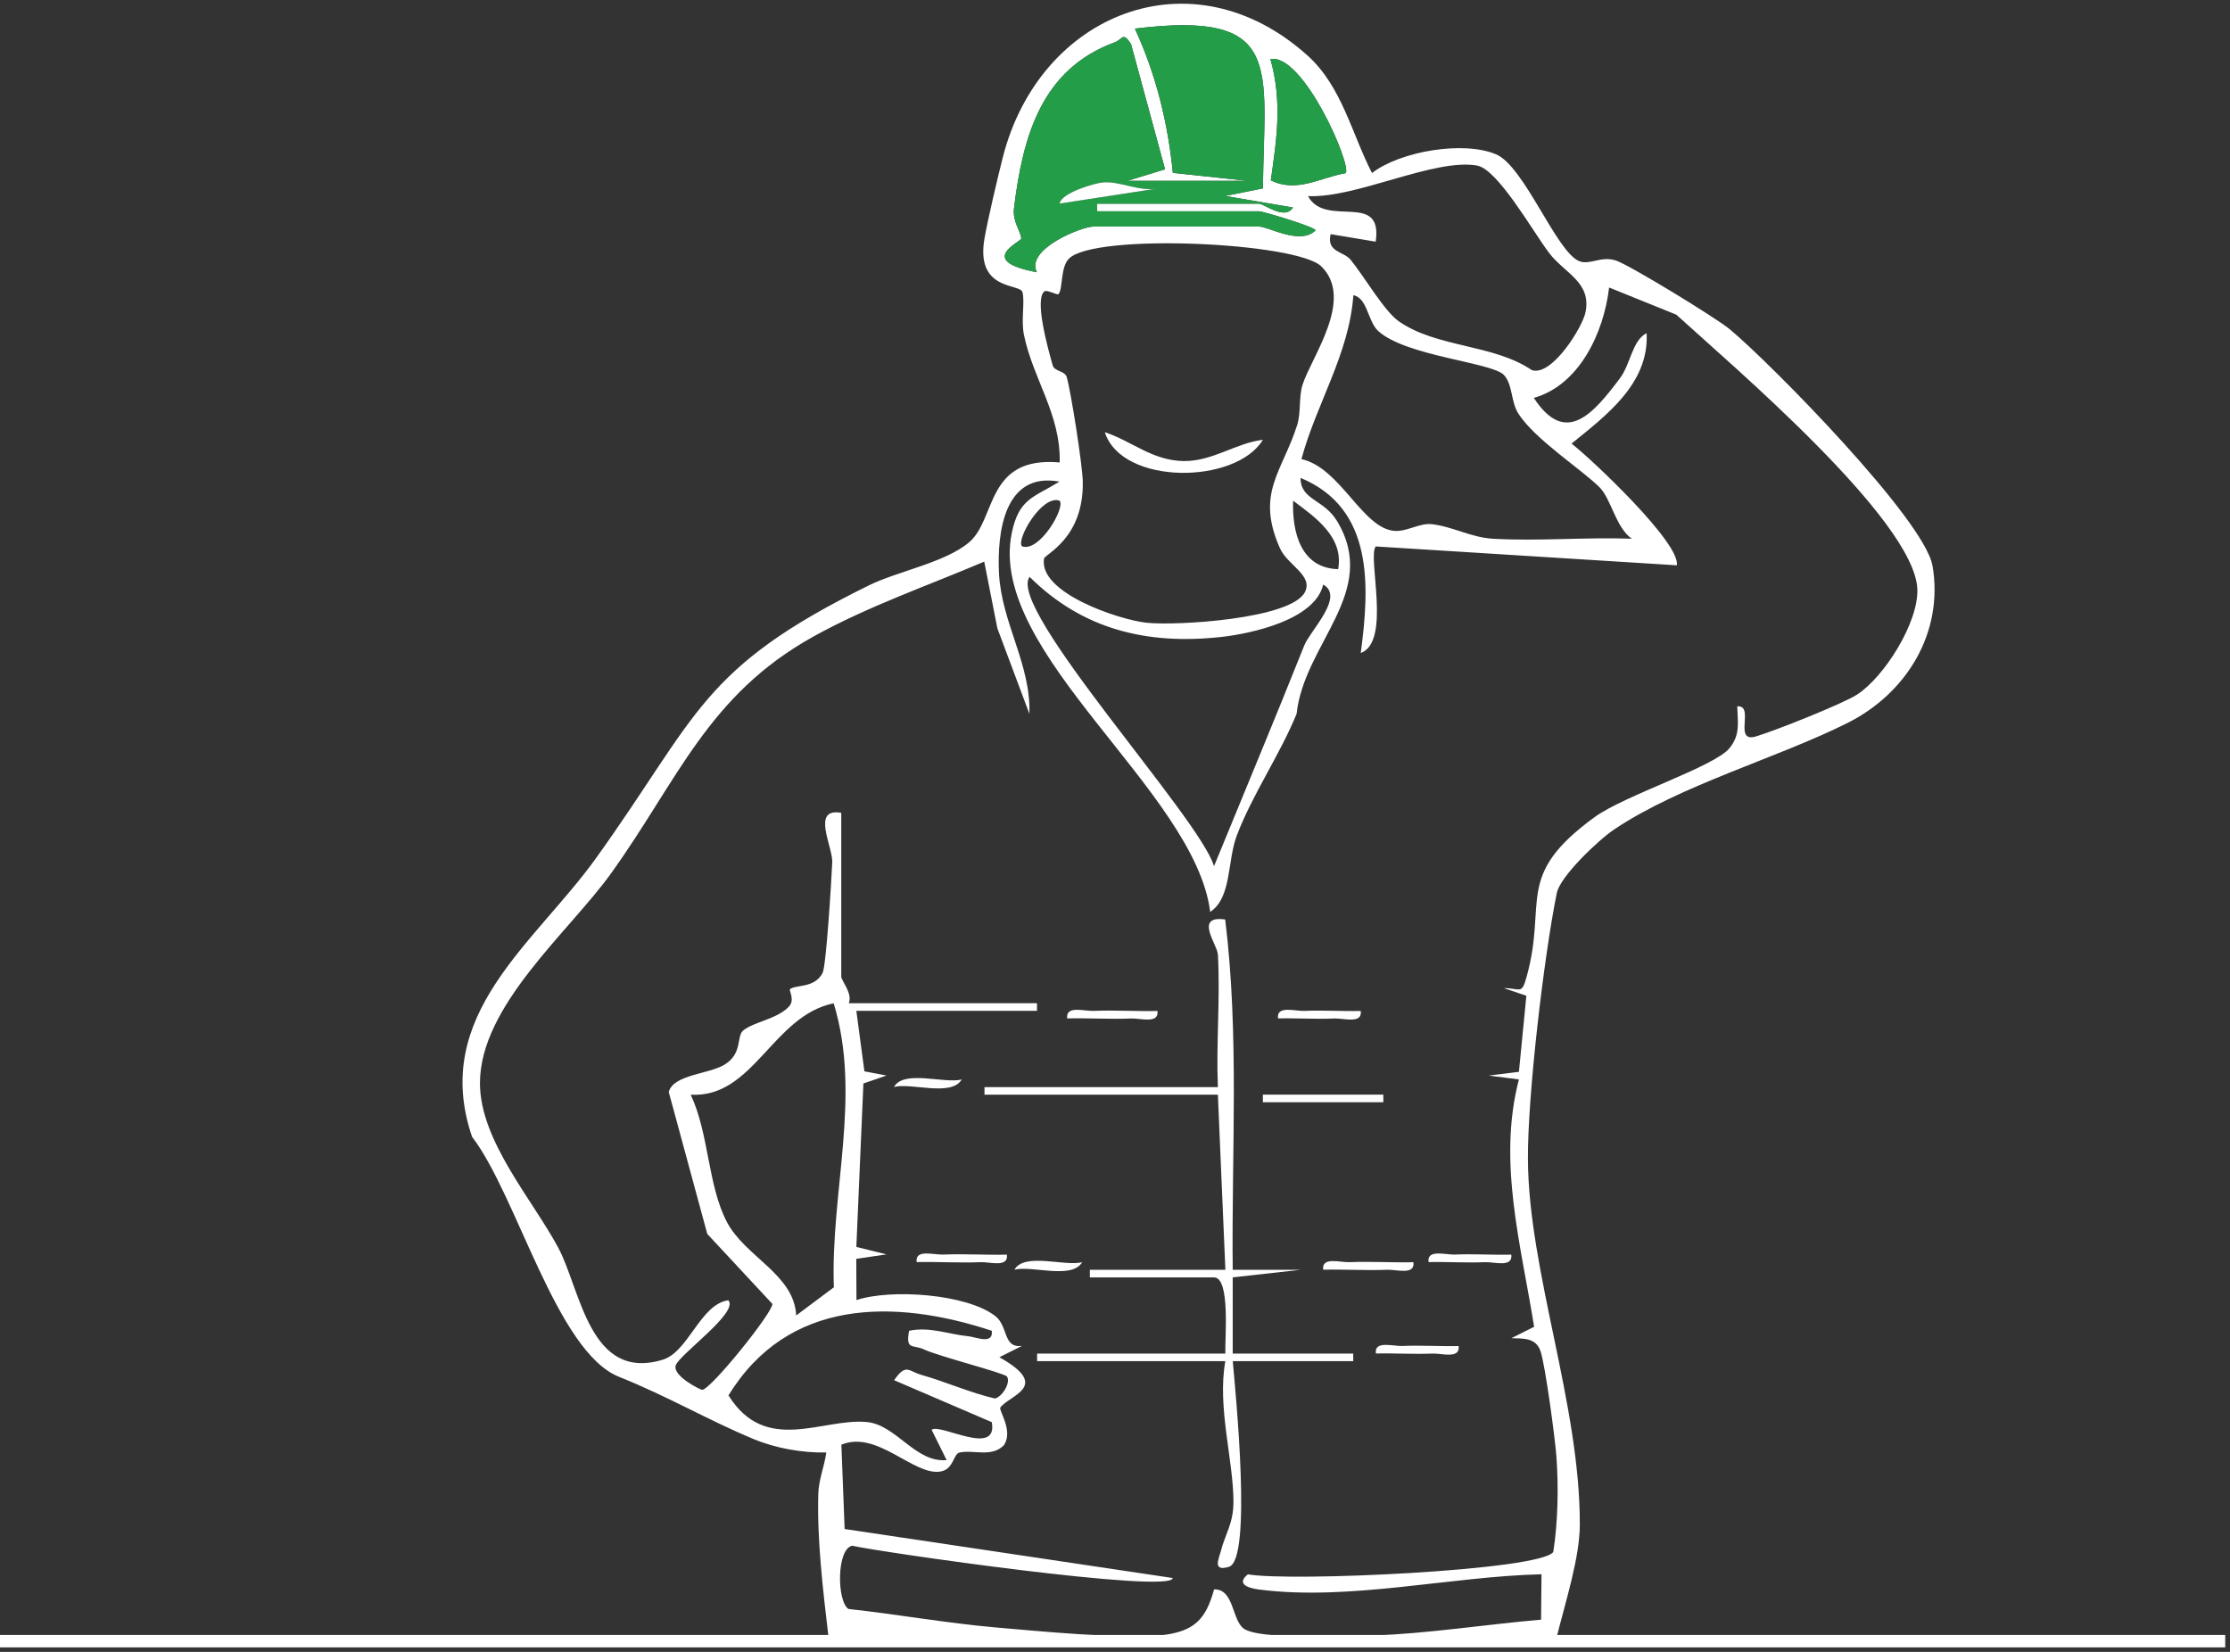 <svg width="270" height="200" viewBox="0 0 270 200" fill="none" xmlns="http://www.w3.org/2000/svg">
<rect x="0" y="0" width="270" height="200" fill="#333333" stroke="none"/>
<path d="M233.976 68.498C233.036 62.949 214.414 44.005 209.429 39.86C207.763 38.473 197.307 32.097 195.679 31.553C193.83 30.932 192.504 32.143 191.201 31.614C188.421 30.48 184.572 20.142 181.14 18.686C177.223 17.023 169.586 18.287 166.117 20.947C163.654 16.18 162.48 10.479 158.321 6.731C144.343 -5.844 125.857 1.581 121.41 19.069C120.789 21.521 119.599 26.579 119.198 28.87C118.084 35.269 123.508 34.296 123.796 35.369C124.107 36.557 123.607 38.756 123.978 40.549C125.084 45.929 128.44 50.151 128.304 55.991C119.311 55.194 120.652 62.85 117.341 65.654C114.425 68.13 108.697 69.149 105.189 70.881C84.741 80.935 84.575 86.598 72.18 103.879C64.763 114.224 52.111 122.853 57.157 137.644C62.566 144.655 67.369 163.653 74.93 166.688C80.908 169.086 85.741 171.945 91.189 174.213C93.901 175.347 97.106 175.914 100.045 175.86C99.81 177.569 99.129 179.117 99.075 180.888C98.924 186.512 99.629 192.406 100.325 198.322C101.136 198.322 101.947 198.322 102.757 198.322C102.757 198.207 102.765 198.092 102.773 197.977C105.409 198.007 108.046 198.145 110.682 198.337C127.925 198.383 145.176 198.498 162.419 198.598C171.064 198.644 179.701 198.682 188.345 198.705C189.648 193.57 191.262 188.559 191.277 184.627C191.33 170.044 185.072 153.982 184.996 140.364C184.951 132.632 186.921 115.895 188.489 108.124C188.898 106.094 193.565 101.672 195.451 100.415C203.512 95.02 215.18 91.802 223.718 87.518C230.802 83.962 235.362 76.636 233.984 68.498H233.976ZM178.844 20.05C181.352 20.487 185.633 28.089 187.565 30.633C189.451 33.108 192.709 34.143 191.966 37.813C191.595 39.63 187.913 45.584 185.481 44.818C180.761 41.63 173.996 42.128 169.359 38.902C167.602 37.683 165.117 33.377 163.51 31.43C162.685 30.426 160.578 30.549 161.109 28.349L166.564 29.261C167.473 23.054 160.503 27.683 158.366 23.744C164.238 24.012 173.655 19.138 178.837 20.042L178.844 20.05ZM193.686 59.018C195.088 60.443 195.633 63.877 197.573 65.225C191.989 65.018 186.307 65.547 180.716 65.225C178.125 65.072 175.784 63.723 173.337 63.463C171.897 63.309 170.374 64.359 168.905 64.283C164.973 64.06 162.329 56.635 157.571 55.585C159.404 48.818 163.359 42.841 163.859 35.744C165.564 36.066 165.601 38.902 166.859 40.067C170.185 43.132 180.67 43.868 182.095 45.408C183.17 46.573 182.913 48.642 183.845 50.09C185.868 53.232 191.603 56.91 193.694 59.026L193.686 59.018ZM162.935 20.962C159.775 21.521 157.018 23.384 153.866 21.835C154.601 16.671 155.252 12.318 153.821 7.153C157.798 6.448 163.669 19.958 162.935 20.97V20.962ZM123.652 28.878C123.584 27.974 122.569 26.847 122.774 25.177C123.842 16.517 126.077 8.386 134.971 5.122C135.948 4.762 135.911 3.796 136.933 5.306L141.062 20.502L136.494 21.897H151.078L142.002 20.931C141.403 14.877 139.949 8.961 137.403 3.467C155.502 1.244 153.07 8.003 152.904 22.809L148.343 23.728L156.548 25.123C155.571 26.725 153.025 24.663 152.434 24.663H132.835V25.583H152.434C152.927 25.583 159.29 27.499 159.283 27.89C157.434 29.729 153.571 27.43 152.434 27.43H132.38C130.971 27.43 124.122 30.158 125.539 32.963C118.069 31.56 123.675 29.269 123.645 28.878H123.652ZM127.456 44.235C126.887 42.228 125.198 36.181 126.471 35.269C126.766 35.055 128.031 35.775 128.168 35.606C128.713 34.909 128.372 32.403 129.41 31.33C132.426 28.196 157.01 29.33 159.987 32.258C164.026 36.243 158.76 43.247 157.707 46.588C157.23 48.098 157.54 49.914 157.056 51.462C155.26 57.14 151.995 59.692 154.972 66.382C155.889 68.444 159.056 69.67 157.98 71.716C156.26 74.958 142.396 75.793 138.774 75.394C135.471 75.027 125.706 71.777 126.41 67.632C126.501 67.095 131.213 65.21 131.1 58.344C131.069 56.366 129.683 47.492 129.153 45.645C128.933 44.887 127.66 44.979 127.463 44.251L127.456 44.235ZM156.563 60.62C159.215 62.604 162.73 65.011 162.018 68.911C157.518 68.789 156.434 64.482 156.563 60.62ZM157.919 78.138C154.343 87.119 150.639 95.955 146.987 104.875C145.305 99.051 121.819 73.624 124.66 69.846C131.107 76.245 138.926 78.092 147.798 77.126C151.601 76.713 159.237 75.019 160.207 70.773C162.844 72.26 158.631 76.337 157.919 78.146V78.138ZM123.743 66.145C122.986 65.348 126.16 59.853 128.289 60.62C129.047 61.416 125.872 66.911 123.743 66.145ZM88.204 168.948C95.371 157.239 108.182 157.2 120.084 161.124C120.273 162.864 118.175 161.867 117.167 161.775C114.902 161.561 112.553 160.595 110.068 161.124C109.629 163.53 110.523 162.749 111.879 163.385C113.629 164.212 121.592 166.235 121.91 166.657C122.417 167.347 121.372 169.124 120.455 169.324C117.455 168.626 114.538 167.308 111.591 166.473C109.962 166.013 109.712 165.017 108.258 167.109L120.084 172.19C120.842 176.474 113.864 172.297 112.796 173.109L114.614 176.78C110.834 177.133 108.546 172.527 104.97 172.174C99.613 171.646 92.719 176.19 88.204 168.948ZM100.969 155.852L96.401 159.269C96.144 154.265 90.211 152.181 87.999 147.935C85.681 143.483 85.847 137.245 83.628 132.54C91.227 132.984 93.537 122.984 100.939 121.474C104.356 132.67 100.538 144.303 100.962 155.859L100.969 155.852ZM224.869 84.085C223.142 85.211 214.733 88.545 212.573 89.173C209.808 89.97 212.513 85.349 210.338 85.518C210.384 87.433 210.748 88.928 209.407 90.576C207.566 92.844 196.732 96.269 193.065 98.936C183.277 106.063 187.383 109.144 184.837 118.263C184.224 120.462 184.133 119.658 182.079 119.635L184.807 120.562L183.905 129.773L180.246 130.225L183.905 130.693C181.299 140.655 184.17 150.755 185.746 160.641L182.996 162.021C184.345 162.074 185.928 161.921 186.504 163.546C187.087 165.186 188.277 174.09 188.443 176.336C188.716 179.999 188.633 184.267 188.065 187.907C186.466 190.153 156.169 191.524 151.093 190.612C149.631 191.77 151.108 192.283 152.442 192.452C163.374 193.862 175.67 190.858 186.64 190.605L186.587 196.099C180.095 196.659 172.594 197.816 166.162 198.023C163.048 198.122 152.305 198.567 150.54 197.149C149.131 196.023 149.404 192.375 146.994 192.436C145.979 196.168 144.509 197.532 140.63 197.992C136.297 198.513 125.433 197.463 120.561 197.042C114.637 196.528 108.637 195.448 102.72 194.804C101.31 193.839 101.28 187.501 103.197 187.149C106.083 187.854 141.987 193.034 141.987 191.057L102.265 185.125L101.871 174.918C106.205 173.109 110.614 178.696 113.856 178.167C115.5 177.899 115.387 176.044 116.182 175.868C117.857 175.493 120.054 176.497 121.539 174.987C122.743 173.263 120.887 170.734 121.114 170.42C122.228 168.887 127.365 167.891 121.001 164.327L123.736 162.955C121.395 163.239 122.114 160.588 120.493 159.331C117.038 156.656 107.879 156.02 103.697 157.407L103.674 152.411L107.333 151.874L103.682 150.97L104.538 131.183L107.341 130.218L104.659 129.712L103.682 122.386H125.554V121.466H102.765C103.265 120.286 101.856 118.738 101.856 118.24V98.415C98.166 97.741 100.848 102.53 100.765 104.408C100.666 106.607 100.038 116.93 99.598 117.796C98.628 119.688 96.341 119.19 95.651 119.765C95.492 119.903 96.287 121.06 95.515 121.88C94.113 123.374 91.264 123.727 90.007 124.746C89.128 125.459 89.939 127.505 87.779 128.869C85.878 130.072 81.559 130.065 80.969 132.21L85.635 149.399L93.515 157.867C93.606 158.871 86.044 168.266 85.014 168.274C84.794 168.274 81.347 166.557 81.825 165.285C82.34 163.929 89.507 158.871 88.181 157.43C84.787 157.905 83.37 163.676 80.241 164.626C71.37 167.331 70.317 156.158 67.589 151.062C64.475 145.238 58.111 138.119 58.111 131.153C58.111 121.742 68.869 112.868 73.991 105.734C82.097 94.445 85.696 84.161 98.507 77.057C105.106 73.402 112.258 70.942 119.167 67.999L120.758 76.076L124.637 86.43C124.834 80.429 121.251 75.394 120.955 69.402C120.713 64.459 121.584 57.079 128.281 58.313C125.092 60.267 123.364 60.367 122.501 64.535C119.493 79.065 144.699 95.748 146.525 110.408C149.138 108.692 148.585 104.247 149.729 101.212C151.593 96.254 154.965 91.388 156.987 86.43C157.912 77.854 167.079 71.678 161.874 63.072C160.268 60.413 157.472 60.581 157.465 57.861C166.321 61.532 165.844 70.919 164.753 79.065C168.503 77.693 165.526 67.394 166.571 66.16L203.02 68.444C203.512 65.8 192.815 55.684 190.277 53.707C194.466 50.305 199.679 46.45 199.368 40.342C197.626 41.193 197.436 44.075 196.126 45.814C192.913 50.075 189.565 54.083 185.708 48.174C191.216 46.634 194.194 40.273 194.823 34.809L202.959 38.097C209.513 44.082 231.779 62.934 232.143 71.302C232.317 75.333 228.165 81.939 224.862 84.085H224.869Z" fill="white"/>
<path d="M151.086 21.897L142.009 20.931C141.411 14.877 139.956 8.961 137.411 3.466C155.51 1.244 153.078 8.003 152.911 22.809L148.351 23.728L156.556 25.123C155.578 26.725 153.033 24.663 152.442 24.663H132.842V25.583H152.442C152.934 25.583 159.298 27.499 159.29 27.889C157.442 29.729 153.578 27.43 152.442 27.43H132.388C130.979 27.43 124.13 30.158 125.546 32.963C118.076 31.56 123.683 29.269 123.652 28.878C123.584 27.974 122.569 26.847 122.774 25.177C123.842 16.517 126.077 8.386 134.971 5.122C135.948 4.762 135.911 3.796 136.933 5.306L141.062 20.502L136.494 21.897H151.078H151.086ZM140.138 22.824C137.903 23.223 135.6 21.912 133.517 22.088C132.63 22.165 128.494 23.33 128.297 24.648L140.138 22.824Z" fill="#249D48"/>
<path d="M162.935 20.962C159.775 21.521 157.018 23.384 153.866 21.835C154.601 16.671 155.252 12.318 153.821 7.153C157.798 6.448 163.67 19.958 162.935 20.97V20.962Z" fill="#249D48"/>
<path d="M147.434 115.473C147.373 114.355 144.54 110.783 148.343 111.328C150.07 125.397 149.1 139.574 149.252 153.744H157.457L149.252 154.656V163.883H163.844V164.802H149.26C149.585 168.557 151.631 188.842 148.797 189.7C146.759 190.321 147.57 188.742 147.82 187.784C148.358 185.685 149.335 184.459 149.343 181.861C149.343 176.788 147.358 170.366 148.358 164.802H125.569V163.883H148.358C148.29 162.151 148.994 154.664 146.994 154.664H131.956V153.744H148.366L147.456 132.54H119.198V131.62H147.456C147.237 126.279 147.76 120.83 147.456 115.489L147.434 115.473Z" fill="white"/>
<path d="M167.488 132.532H152.904V133.452H167.488V132.532Z" fill="white"/>
<path d="M140.138 122.401C140.35 124.01 138.07 123.267 136.964 123.313C134.388 123.42 131.782 123.244 129.213 123.305C129.001 121.696 131.282 122.439 132.388 122.393C134.964 122.286 137.57 122.462 140.138 122.401Z" fill="white"/>
<path d="M121.91 151.905C122.122 153.514 119.842 152.771 118.736 152.817C116.16 152.924 113.553 152.748 110.985 152.809C110.773 151.2 113.053 151.943 114.16 151.897C116.735 151.79 119.342 151.966 121.91 151.905Z" fill="white"/>
<path d="M171.132 152.824C171.344 154.434 169.064 153.69 167.958 153.736C165.382 153.844 162.776 153.667 160.207 153.729C159.995 152.119 162.275 152.863 163.382 152.817C165.957 152.709 168.564 152.886 171.132 152.824Z" fill="white"/>
<path d="M164.753 122.401C164.965 124.01 162.685 123.267 161.578 123.313C159.306 123.413 157.002 123.252 154.737 123.305C154.525 121.696 156.806 122.439 157.912 122.393C160.184 122.294 162.488 122.455 164.753 122.401Z" fill="white"/>
<path d="M182.981 151.905C183.193 153.514 180.913 152.771 179.807 152.817C177.534 152.916 175.231 152.755 172.965 152.809C172.753 151.2 175.034 151.943 176.14 151.897C178.413 151.798 180.716 151.958 182.981 151.905Z" fill="white"/>
<path d="M176.602 162.971C176.814 164.58 174.534 163.837 173.427 163.883C171.155 163.982 168.851 163.821 166.586 163.875C166.374 162.266 168.655 163.009 169.761 162.963C172.033 162.863 174.337 163.024 176.602 162.971Z" fill="white"/>
<path d="M131.024 152.825C129.759 154.955 124.933 153.185 122.827 153.729C124.016 151.606 128.91 153.361 131.024 152.825Z" fill="white"/>
<path d="M116.44 130.701C115.175 132.831 110.349 131.061 108.243 131.605C109.432 129.482 114.326 131.237 116.44 130.701Z" fill="white"/>
<path d="M152.904 53.255C149.608 58.673 135.827 58.788 133.767 52.328C137.047 53.408 139.524 55.776 143.32 55.822C146.813 55.868 149.631 53.638 152.904 53.247V53.255Z" fill="white"/>
<path d="M140.138 22.824L128.297 24.648C128.486 23.33 132.622 22.165 133.516 22.088C135.6 21.905 137.903 23.223 140.138 22.824Z" fill="white"/>
<path d="M0 198.705H269.42" stroke="white" stroke-width="1.5" stroke-miterlimit="10"/>
</svg>
